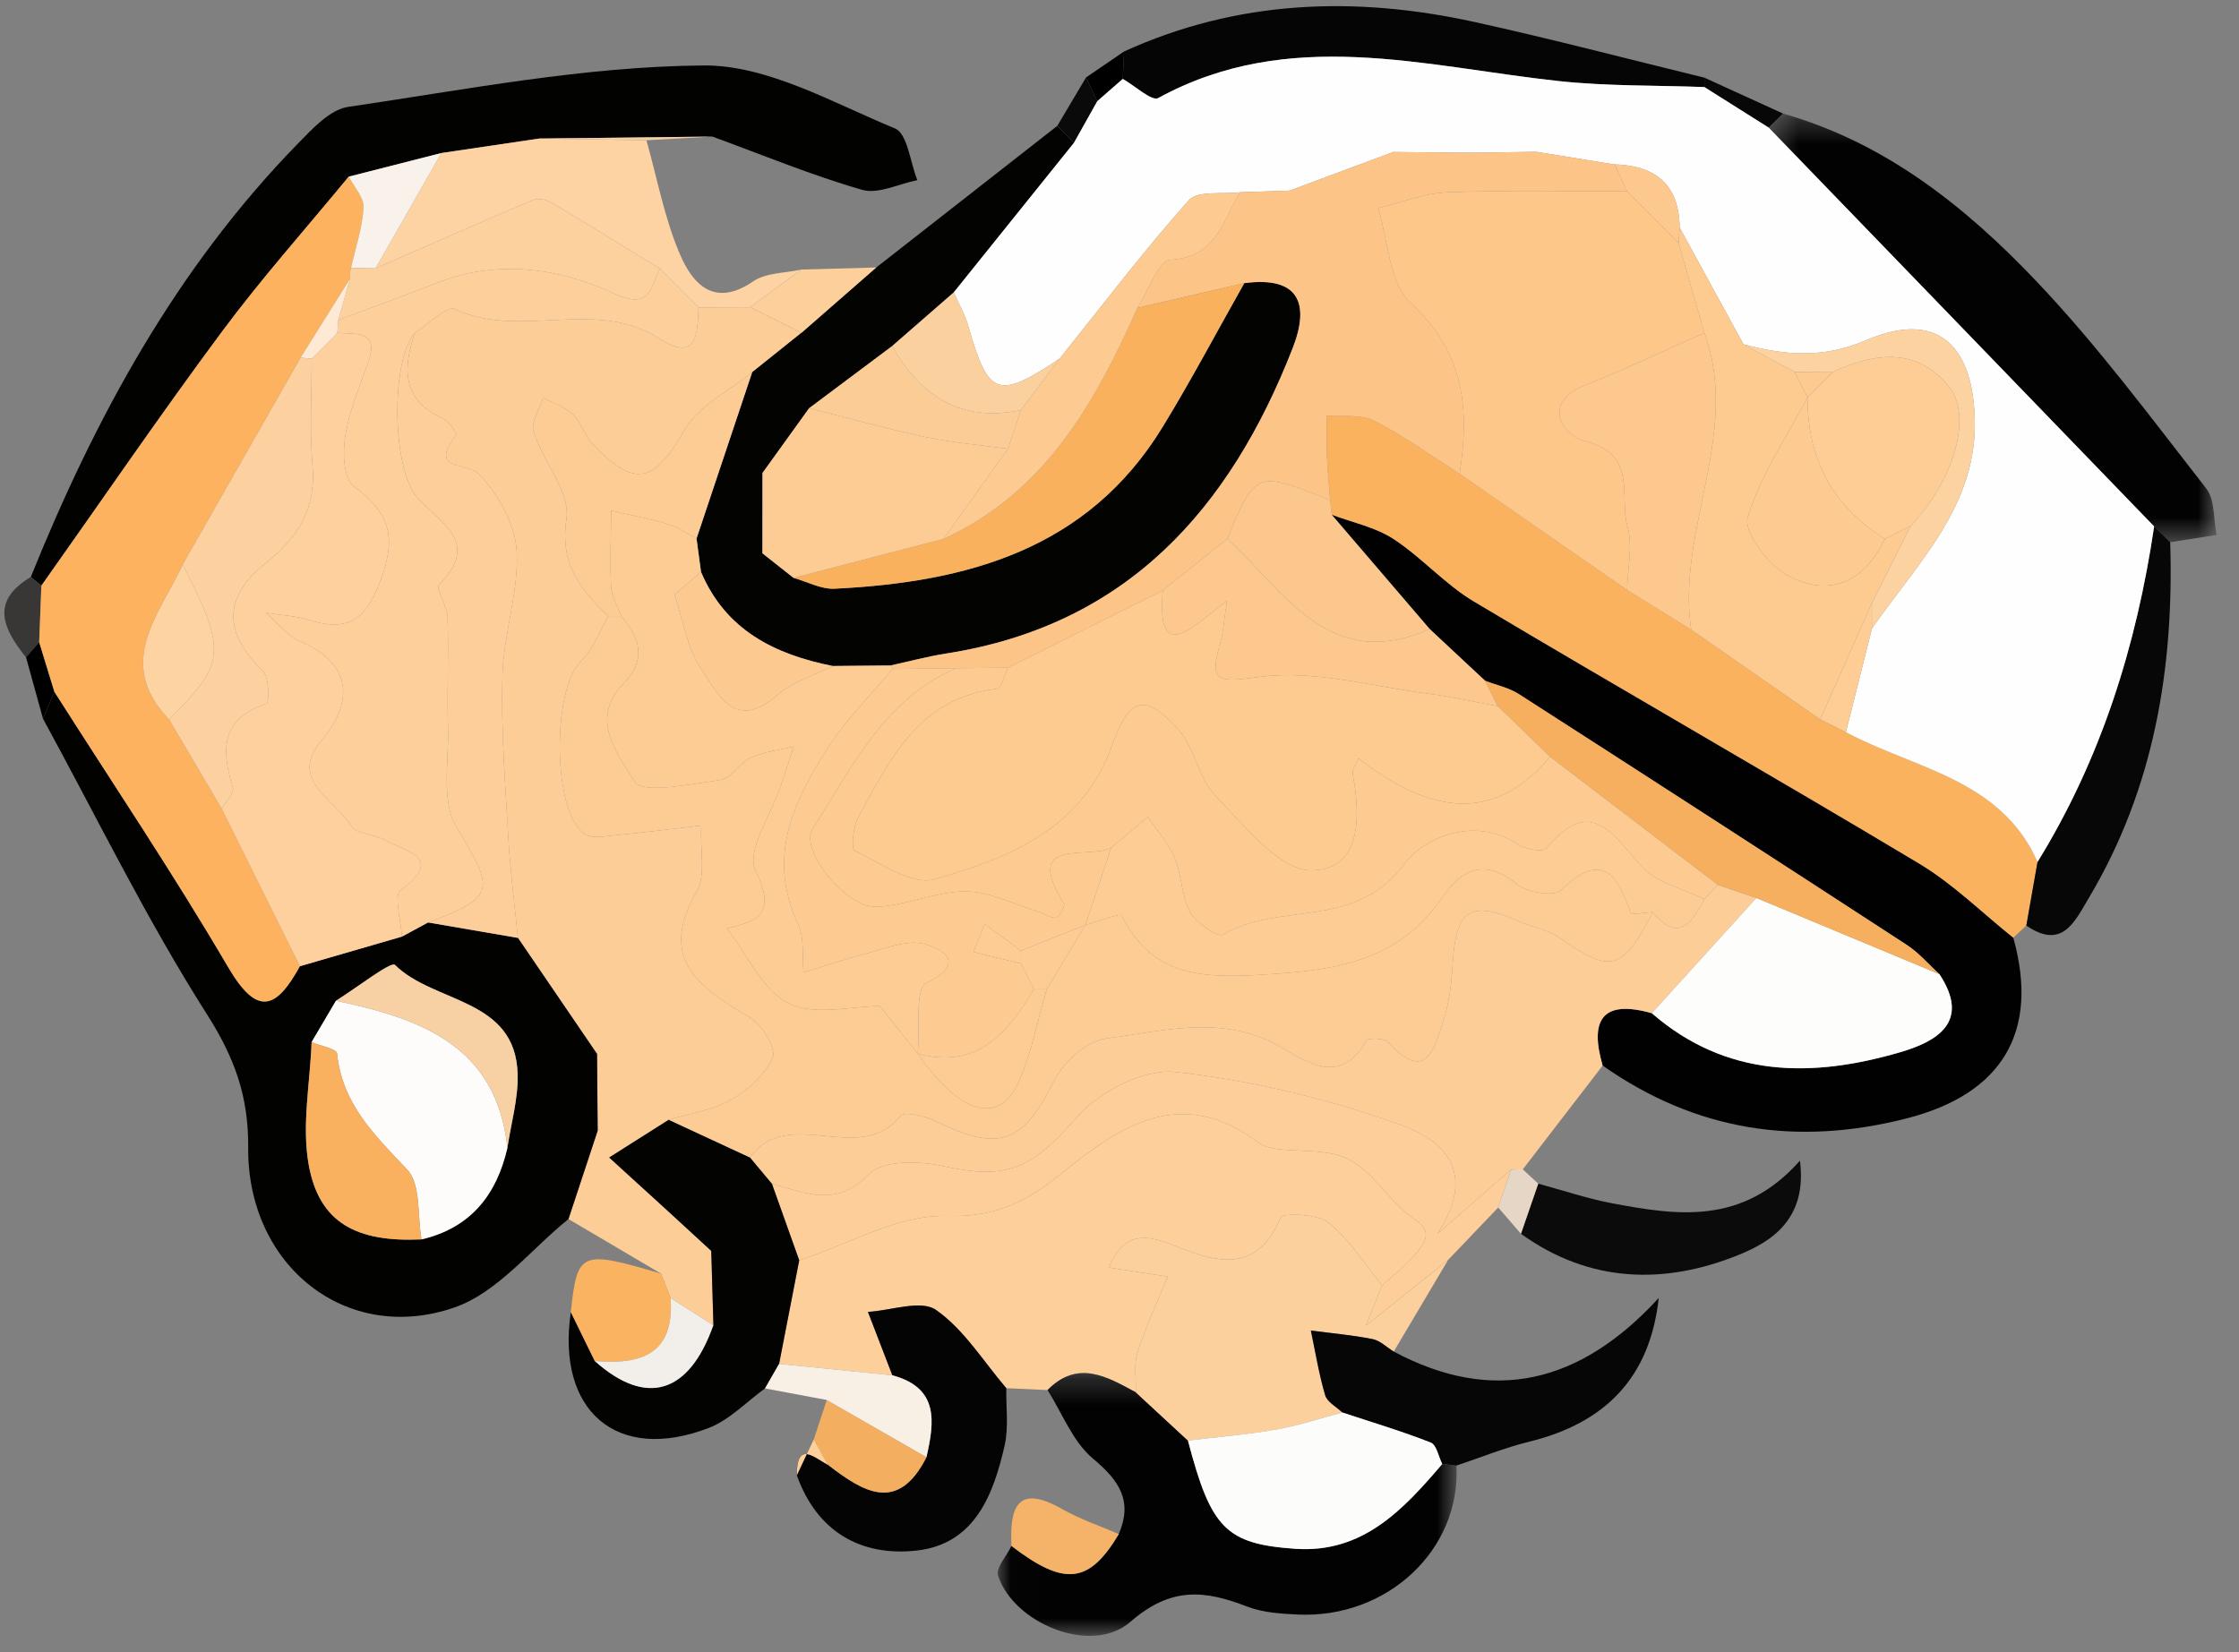 <?xml version="1.0" encoding="UTF-8"?>
<svg width="84px" height="62px" viewBox="0 0 84 62" version="1.1" xmlns="http://www.w3.org/2000/svg" xmlns:xlink="http://www.w3.org/1999/xlink">
    <rect x="0" y="0" width="84" height="62" fill="#808080" stroke="none"/>
    <title>elements / qualities / co-op</title>
    <defs>
        <polygon id="path-1" points="0.014 0.281 17.232 0.281 17.232 10.143 0.014 10.143"></polygon>
        <polygon id="path-3" points="0.394 0.352 17.198 0.352 17.198 16.438 0.394 16.438"></polygon>
    </defs>
    <g id="Page-1" stroke="none" stroke-width="1" fill="none" fill-rule="evenodd">
        <g id="Home" transform="translate(-564, -935)">
            <g id="Group" transform="translate(558, 926)">
                <g id="Group-169" transform="translate(6.164, 9.231)">
                    <path d="M24.636,47.563 C23.478,46.88 22.321,46.198 21.163,45.515 C21.528,44.409 21.894,43.303 22.259,42.197 C22.251,41.237 22.243,40.278 22.235,39.318 C21.245,37.867 20.256,36.415 19.266,34.964 C19.143,33.711 18.979,32.46 18.906,31.204 C18.79,29.168 18.628,27.126 18.686,25.092 C18.73,23.536 19.305,21.978 19.22,20.444 C19.164,19.442 18.526,18.313 17.809,17.565 C17.356,17.092 15.884,17.479 16.95,16.091 C16.992,16.037 16.669,15.569 16.439,15.464 C14.894,14.767 14.952,13.584 15.399,12.261 C15.907,11.941 16.602,11.227 16.894,11.365 C19.348,12.519 22.162,10.933 24.54,12.458 C26.002,13.396 25.998,12.286 26.043,11.305 C26.688,11.302 27.333,11.299 27.978,11.297 L29.904,12.259 L28.054,13.739 C27.191,14.445 26.036,14.986 25.524,15.891 C24.4,17.874 23.673,18.111 22.088,16.452 C21.776,16.126 21.646,15.621 21.324,15.311 C21.029,15.028 20.587,14.896 20.211,14.698 C20.079,15.126 19.742,15.619 19.854,15.971 C20.212,17.095 21.236,18.24 21.087,19.241 C20.829,20.968 21.626,21.895 22.656,22.887 C22.325,23.456 22.099,24.137 21.64,24.571 C20.54,25.609 20.553,30.288 21.783,31.076 C22.052,31.249 22.523,31.15 22.894,31.115 C23.973,31.01 25.049,30.875 26.145,30.749 C26.098,31.671 26.323,32.612 25.972,33.221 C24.467,35.828 26.15,36.863 28.013,37.985 C28.452,38.249 28.964,39.132 28.821,39.458 C28.54,40.097 27.898,40.678 27.265,41.036 C26.567,41.431 25.712,41.55 24.926,41.789 C24.182,42.261 23.437,42.733 22.691,43.205 C23.423,43.872 24.155,44.538 24.886,45.206 C25.432,45.706 25.976,46.208 26.52,46.709 C26.547,47.647 26.574,48.586 26.602,49.524 L26.597,49.5 L24.994,48.478 C24.874,48.173 24.755,47.868 24.636,47.563" id="Fill-1" fill="#FDCD97"></path>
                    <path d="M28.055,13.739 L29.904,12.259 C30.84,11.441 31.775,10.623 32.711,9.806 C34.975,8.034 37.238,6.263 39.502,4.492 C39.71,4.705 39.918,4.918 40.126,5.131 C38.624,7 37.122,8.869 35.621,10.738 L33.305,12.756 C32.266,13.534 31.228,14.312 30.19,15.089 C29.607,15.899 29.024,16.708 28.442,17.517 L28.44,20.531 C28.83,20.839 29.218,21.147 29.608,21.454 C30.12,21.597 30.64,21.886 31.146,21.86 C36.121,21.616 40.646,20.39 43.457,15.787 C44.534,14.023 45.501,12.194 46.518,10.394 C48.583,10.12 48.981,11.173 48.335,12.829 C45.979,18.865 42.117,23.232 35.338,24.292 C34.634,24.402 33.942,24.589 33.245,24.741 C32.523,24.747 31.801,24.754 31.078,24.761 C28.899,24.326 27.06,23.416 26.136,21.23 C26.08,20.813 26.025,20.395 25.968,19.978 C26.664,17.898 27.359,15.819 28.055,13.739" id="Fill-3" fill="#030302"></path>
                    <path d="M75.368,34.956 C76.358,38.507 74.935,40.821 71.384,41.733 C67.25,42.794 63.457,42.212 59.961,39.754 C59.472,38.065 59.924,37.257 61.807,37.791 C64.609,40.226 67.833,40.22 71.136,39.251 C72.482,38.856 73.787,38.129 72.596,36.325 C72.191,35.956 71.828,35.523 71.375,35.228 C66.533,32.075 61.681,28.938 56.819,25.815 C56.445,25.575 55.977,25.478 55.553,25.315 C54.859,24.668 54.166,24.02 53.472,23.373 C52.246,21.942 51.02,20.512 49.794,19.081 C50.572,19.375 51.43,19.547 52.111,19.991 C53.176,20.685 54.045,21.692 55.132,22.34 C60.684,25.651 66.3,28.856 71.845,32.179 C73.117,32.942 74.199,34.022 75.368,34.956" id="Fill-5" fill="#010101"></path>
                    <path d="M39.136,51.931 C38.621,51.908 38.105,51.884 37.589,51.861 C36.728,50.856 36.002,49.657 34.951,48.924 C34.391,48.533 33.267,48.948 32.398,48.998 C32.704,49.792 33.009,50.585 33.315,51.378 C31.898,51.235 30.481,51.093 29.065,50.95 L29.82,47.063 C31.679,46.459 33.556,45.333 35.392,45.398 C37.25,45.463 38.452,44.781 39.668,43.797 C41.924,41.969 44.173,40.491 47.036,42.638 C47.21,42.769 47.453,42.842 47.673,42.873 C48.617,43.007 49.7,42.87 50.475,43.296 C51.417,43.812 52.011,44.93 52.922,45.537 C53.667,46.033 53.463,46.497 51.684,48.003 C51.029,47.202 50.47,46.279 49.679,45.646 C49.261,45.312 47.945,45.284 47.875,45.455 C46.97,47.702 45.264,47.063 43.831,46.484 C42.573,45.977 41.93,46.187 41.433,47.333 C42.197,47.45 42.922,47.563 43.647,47.675 C43.262,48.617 42.825,49.542 42.515,50.508 C42.367,50.971 42.462,51.511 42.448,52.016 C41.358,51.426 40.271,50.78 39.136,51.931" id="Fill-7" fill="#FDCF9A"></path>
                    <path d="M61.807,37.79 C59.924,37.257 59.472,38.065 59.962,39.754 C58.963,41.053 57.965,42.351 56.967,43.65 C56.819,43.648 56.671,43.651 56.523,43.66 C55.771,44.317 55.018,44.974 53.766,46.065 C55.412,43.539 53.687,42.453 52.418,41.994 C49.694,41.007 46.803,40.31 43.926,39.995 C42.748,39.867 41.078,40.731 40.248,41.681 C38.563,43.605 37.665,44.077 35.191,43.523 C34.311,43.326 32.94,43.307 32.44,43.827 C31.194,45.122 30.044,44.512 28.797,44.193 C28.521,43.862 28.245,43.532 27.968,43.201 C29.422,41.209 32.095,43.566 33.62,41.642 C33.76,41.465 34.537,41.643 34.929,41.837 C37.336,43.024 38.226,42.665 39.382,40.33 C39.729,39.628 40.61,38.832 41.331,38.739 C43.484,38.463 45.679,37.816 47.84,39.032 C48.83,39.589 50.111,40.568 51.098,38.82 C51.16,38.711 51.764,38.718 51.899,38.867 C53.369,40.491 53.665,39.048 53.997,38.036 C54.234,37.318 54.297,36.53 54.35,35.767 C54.48,33.888 55.044,33.552 56.813,34.339 C57.322,34.565 57.916,34.657 58.359,34.969 C60.265,36.312 60.711,36.207 61.844,33.996 C62.826,35.182 63.31,34.378 63.778,33.512 C63.947,33.333 64.116,33.153 64.285,32.973 C64.766,33.137 65.247,33.3 65.729,33.464 C64.421,34.906 63.114,36.348 61.807,37.79" id="Fill-9" fill="#FDCD97"></path>
                    <path d="M18.873,42.838 C19.009,41.925 19.277,41.009 19.257,40.099 C19.193,37.204 16.122,37.437 14.653,35.976 C14.508,35.832 13.205,36.846 12.44,37.323 C12.135,37.84 11.831,38.357 11.526,38.874 C11.47,40.422 11.147,42.02 11.423,43.507 C11.821,45.654 13.203,46.39 15.648,46.278 C17.489,45.846 18.468,44.61 18.873,42.838 M19.266,34.964 C20.256,36.416 21.245,37.867 22.235,39.318 C22.243,40.278 22.251,41.237 22.259,42.197 C21.894,43.303 21.528,44.409 21.163,45.515 C19.753,46.65 18.512,48.262 16.902,48.826 C12.855,50.244 9.109,47.283 9.147,42.828 C9.163,40.906 8.636,39.458 7.6,37.831 C5.335,34.271 3.475,30.452 1.449,26.739 C1.591,26.402 1.733,26.065 1.876,25.728 C4.061,29.166 6.339,32.55 8.396,36.063 C9.499,37.949 10.21,37.619 11.087,36.027 L14.915,34.916 C15.242,34.739 15.57,34.562 15.898,34.385 C17.02,34.578 18.143,34.771 19.266,34.964" id="Fill-11" fill="#020201"></path>
                    <path d="M75.368,34.956 C74.199,34.022 73.117,32.942 71.845,32.179 C66.3,28.856 60.684,25.651 55.132,22.34 C54.045,21.692 53.176,20.685 52.111,19.991 C51.43,19.547 50.572,19.375 49.794,19.081 C49.777,18.9 49.759,18.72 49.741,18.538 C49.699,17.99 49.643,17.441 49.619,16.891 C49.597,16.384 49.611,15.874 49.609,15.365 C50.206,15.417 50.889,15.303 51.385,15.554 C52.505,16.123 53.532,16.874 54.597,17.55 C56.691,19.003 58.785,20.456 60.879,21.909 C61.68,22.405 62.482,22.901 63.283,23.398 C64.897,24.52 66.512,25.642 68.126,26.765 C68.446,26.924 68.767,27.084 69.087,27.244 C71.651,28.621 74.898,28.994 76.277,32.115 C76.137,32.91 75.997,33.706 75.857,34.501 C75.694,34.653 75.531,34.805 75.368,34.956" id="Fill-13" fill="#FBB25E"></path>
                    <path d="M0.991,21.421 C3.407,15.433 6.454,9.829 11.009,5.161 C11.554,4.603 12.211,3.881 12.897,3.78 C17.33,3.128 21.783,2.259 26.234,2.225 C28.632,2.208 31.074,3.625 33.415,4.59 C33.881,4.782 33.982,5.86 34.252,6.529 C33.556,6.666 32.784,7.067 32.179,6.892 C30.274,6.343 28.431,5.577 26.564,4.895 L20.075,4.967 C18.847,5.149 17.619,5.331 16.392,5.512 C15.234,5.807 14.077,6.103 12.919,6.397 C11.326,8.333 9.652,10.209 8.16,12.219 C5.838,15.346 3.64,18.566 1.389,21.746 L0.991,21.421 Z" id="Fill-15" fill="#020201"></path>
                    <g id="Group-19" transform="translate(37.252, 51.013)">
                        <mask id="mask-2" fill="white">
                            <use xlink:href="#path-1"></use>
                        </mask>
                        <g id="Clip-18"></g>
                        <path d="M1.884,0.918 C3.018,-0.233 4.106,0.412 5.195,1.003 C5.847,1.607 6.5,2.211 7.152,2.814 C8.015,6.108 8.575,6.695 11.184,6.875 C13.719,7.048 15.23,5.401 16.692,3.694 C16.869,3.713 17.046,3.733 17.224,3.752 C17.396,6.9 14.637,9.502 11.266,9.342 C10.63,9.312 9.959,9.268 9.377,9.044 C7.787,8.431 6.526,8.281 4.989,9.619 C3.529,10.89 0.609,9.668 0.028,7.883 C-0.066,7.596 0.35,7.144 0.53,6.768 C2.522,8.292 3.442,8.191 4.557,6.323 C5.089,5.081 4.579,4.317 3.587,3.489 C2.831,2.857 2.438,1.791 1.884,0.918" id="Fill-17" fill="#020202" mask="url(#mask-2)"></path>
                    </g>
                    <path d="M44.404,53.827 C43.752,53.224 43.1,52.62 42.447,52.016 C42.462,51.511 42.367,50.971 42.516,50.508 C42.824,49.542 43.262,48.617 43.647,47.675 C42.922,47.562 42.197,47.45 41.433,47.332 C41.93,46.187 42.574,45.977 43.831,46.484 C45.264,47.063 46.971,47.702 47.876,45.455 C47.944,45.284 49.261,45.312 49.678,45.646 C50.469,46.28 51.029,47.202 51.684,48.003 C51.55,48.341 51.415,48.679 51.082,49.516 C52.389,48.469 53.277,47.759 54.165,47.048 C53.485,48.194 52.805,49.341 52.125,50.487 C51.861,50.326 51.614,50.075 51.329,50.019 C50.567,49.867 49.787,49.799 49.015,49.698 C49.186,50.509 49.317,51.333 49.553,52.126 C49.628,52.382 49.974,52.56 50.196,52.773 C49.369,52.991 48.552,53.267 47.712,53.414 C46.618,53.605 45.508,53.694 44.404,53.827" id="Fill-20" fill="#FCD09C"></path>
                    <path d="M54.165,47.047 C53.277,47.758 52.389,48.469 51.082,49.516 C51.415,48.679 51.55,48.341 51.684,48.003 C53.463,46.497 53.668,46.033 52.923,45.538 C52.011,44.93 51.417,43.812 50.476,43.295 C49.7,42.87 48.617,43.007 47.673,42.873 C47.453,42.842 47.21,42.769 47.036,42.638 C44.173,40.491 41.924,41.969 39.667,43.797 C38.452,44.782 37.25,45.463 35.392,45.398 C33.556,45.333 31.679,46.459 29.82,47.063 C29.479,46.107 29.138,45.15 28.797,44.193 C30.044,44.512 31.194,45.122 32.44,43.827 C32.94,43.308 34.311,43.325 35.191,43.523 C37.665,44.077 38.563,43.605 40.248,41.681 C41.078,40.732 42.748,39.867 43.926,39.995 C46.803,40.31 49.694,41.007 52.418,41.994 C53.687,42.453 55.412,43.539 53.766,46.065 C55.018,44.973 55.771,44.317 56.523,43.66 C56.364,44.134 56.205,44.608 56.045,45.081 C55.419,45.737 54.792,46.392 54.165,47.047" id="Fill-22" fill="#FDCE99"></path>
                    <g id="Group-26" transform="translate(65.796, 3.679)">
                        <mask id="mask-4" fill="white">
                            <use xlink:href="#path-3"></use>
                        </mask>
                        <g id="Clip-25"></g>
                        <path d="M0.933,0.352 C4.758,1.438 7.771,3.838 10.419,6.623 C12.731,9.052 14.742,11.77 16.81,14.42 C17.141,14.844 17.079,15.574 17.198,16.163 C16.618,16.255 16.039,16.346 15.459,16.438 C15.257,16.241 15.056,16.043 14.855,15.845 C10.035,10.856 5.214,5.867 0.394,0.878 C0.573,0.703 0.753,0.527 0.933,0.352" id="Fill-24" fill="#020202" mask="url(#mask-4)"></path>
                    </g>
                    <path d="M28.797,44.193 C29.138,45.15 29.479,46.106 29.82,47.063 L29.065,50.95 C28.888,51.257 28.712,51.563 28.536,51.87 C27.84,52.373 27.211,53.049 26.436,53.349 C22.993,54.682 20.704,52.73 21.251,49.006 C21.55,49.618 21.85,50.23 22.15,50.842 C24.078,52.563 25.684,52.079 26.597,49.5 L26.602,49.524 C26.575,48.586 26.548,47.647 26.52,46.709 C25.975,46.208 25.432,45.706 24.886,45.207 C24.155,44.538 23.423,43.872 22.691,43.205 C23.436,42.733 24.181,42.261 24.926,41.789 C25.94,42.26 26.954,42.731 27.968,43.201 C28.244,43.532 28.521,43.862 28.797,44.193" id="Fill-27" fill="#030302"></path>
                    <path d="M33.315,51.378 C33.009,50.585 32.703,49.792 32.398,48.998 C33.267,48.948 34.391,48.533 34.951,48.924 C36.002,49.657 36.728,50.856 37.589,51.861 C37.576,52.58 37.682,53.326 37.526,54.013 C37.105,55.871 36.396,57.716 34.221,57.955 C32.135,58.184 30.486,57.249 29.731,55.132 C29.724,53.819 30.371,54.452 30.902,54.739 C32.22,55.756 33.523,56.569 34.595,54.449 C34.896,53.123 35.07,51.85 33.315,51.378" id="Fill-29" fill="#050404"></path>
                    <path d="M42.006,1.702 C46.258,-0.237 50.672,-0.391 55.159,0.595 C58.045,1.229 60.906,1.983 63.778,2.683 C63.778,2.801 63.778,2.918 63.779,3.036 C61.955,2.968 60.119,3.006 58.309,2.811 C53.269,2.267 48.208,0.757 43.287,3.449 C43.048,3.58 42.411,2.986 41.959,2.73 C41.975,2.387 41.991,2.045 42.006,1.702" id="Fill-31" fill="#050505"></path>
                    <path d="M50.196,52.773 C49.974,52.56 49.628,52.382 49.552,52.126 C49.318,51.333 49.186,50.509 49.015,49.698 C49.787,49.799 50.567,49.867 51.329,50.019 C51.614,50.075 51.861,50.326 52.125,50.487 C55.863,52.481 59.124,51.681 62.066,48.477 C61.742,51.448 60.079,53.164 57.206,53.869 C56.279,54.097 55.386,54.463 54.476,54.765 C54.298,54.746 54.121,54.726 53.944,54.707 C53.805,54.43 53.73,53.988 53.515,53.903 C52.429,53.475 51.306,53.141 50.196,52.773" id="Fill-33" fill="#060606"></path>
                    <path d="M16.392,5.512 C17.619,5.331 18.847,5.149 20.075,4.967 C21.413,4.989 22.75,5.01 24.088,5.032 C24.492,6.462 24.761,7.95 25.342,9.304 C25.817,10.414 26.619,11.338 28.099,10.324 C28.577,9.997 29.295,10.021 29.903,9.884 C29.261,10.354 28.619,10.825 27.978,11.296 C27.333,11.299 26.688,11.302 26.043,11.305 C25.559,10.819 25.075,10.333 24.59,9.848 C23.23,9.015 21.875,8.174 20.503,7.36 C20.322,7.253 20.016,7.195 19.835,7.272 C17.857,8.11 15.892,8.979 13.923,9.84 C14.746,8.397 15.569,6.955 16.392,5.512" id="Fill-35" fill="#FDD3A3"></path>
                    <path d="M80.652,19.523 C80.853,19.721 81.054,19.919 81.255,20.117 C81.401,24.831 80.656,29.343 78.202,33.466 C77.663,34.371 77.2,35.421 75.857,34.501 C75.997,33.706 76.137,32.91 76.277,32.115 C78.666,28.24 79.99,23.996 80.652,19.523" id="Fill-37" fill="#070707"></path>
                    <path d="M57.546,44.186 C58.463,44.434 59.369,44.742 60.299,44.919 C62.753,45.383 65.212,45.757 67.364,43.323 C67.647,45.526 66.277,46.364 65.091,46.849 C62.301,47.988 59.474,47.925 56.897,46.067 C57.113,45.44 57.33,44.813 57.546,44.186" id="Fill-39" fill="#0B0B0B"></path>
                    <path d="M22.15,50.842 C21.85,50.23 21.55,49.618 21.251,49.006 C21.493,46.721 21.615,46.669 24.636,47.563 C24.756,47.868 24.875,48.173 24.994,48.478 C25.149,50.589 23.881,50.992 22.15,50.842" id="Fill-41" fill="#FAB361"></path>
                    <path d="M34.594,54.449 C33.523,56.569 32.22,55.756 30.902,54.739 C30.723,54.421 30.544,54.103 30.365,53.785 C30.529,53.291 30.691,52.798 30.854,52.304 C32.101,53.019 33.348,53.734 34.594,54.449" id="Fill-43" fill="#F3AF5F"></path>
                    <path d="M41.809,57.336 C40.694,59.204 39.775,59.306 37.782,57.781 C37.717,56.358 37.977,55.425 39.69,56.4 C40.358,56.779 41.1,57.028 41.809,57.336" id="Fill-45" fill="#F4B368"></path>
                    <path d="M34.594,54.449 C33.348,53.734 32.101,53.019 30.854,52.304 C30.081,52.159 29.308,52.014 28.536,51.87 C28.712,51.563 28.888,51.257 29.065,50.95 C30.481,51.093 31.898,51.235 33.315,51.378 C35.07,51.85 34.896,53.123 34.594,54.449" id="Fill-47" fill="#F8EFE5"></path>
                    <path d="M27.978,11.296 C28.62,10.825 29.261,10.354 29.903,9.884 C30.839,9.857 31.775,9.831 32.711,9.806 C31.775,10.623 30.84,11.441 29.904,12.258 L27.978,11.296 Z" id="Fill-49" fill="#FDCF9B"></path>
                    <path d="M24.088,5.032 C22.75,5.01 21.413,4.989 20.075,4.967 L26.564,4.894 C25.739,4.94 24.913,4.986 24.088,5.032" id="Fill-51" fill="#F6D0A5"></path>
                    <path d="M0.991,21.421 L1.389,21.746 C1.362,22.453 1.334,23.16 1.306,23.867 C1.142,24.057 0.978,24.247 0.813,24.437 C-0.036,23.378 -0.553,22.339 0.991,21.421" id="Fill-53" fill="#383736"></path>
                    <path d="M63.779,3.036 C63.778,2.918 63.778,2.801 63.778,2.683 L66.729,4.03 C66.55,4.206 66.369,4.381 66.19,4.557 C65.386,4.05 64.583,3.543 63.779,3.036" id="Fill-55" fill="#070707"></path>
                    <path d="M40.126,5.131 C39.918,4.918 39.71,4.705 39.502,4.492 C39.861,3.887 40.22,3.282 40.579,2.677 C40.72,2.973 40.862,3.269 41.004,3.565 C40.711,4.087 40.419,4.609 40.126,5.131" id="Fill-57" fill="#0A0A0A"></path>
                    <path d="M0.813,24.437 C0.978,24.247 1.142,24.057 1.307,23.867 C1.496,24.487 1.686,25.108 1.876,25.728 C1.733,26.065 1.591,26.402 1.449,26.739 C1.237,25.972 1.025,25.205 0.813,24.437" id="Fill-59" fill="#000000"></path>
                    <path d="M57.546,44.186 C57.33,44.813 57.113,45.44 56.897,46.067 C56.613,45.738 56.329,45.41 56.045,45.081 C56.205,44.608 56.364,44.134 56.524,43.66 C56.671,43.651 56.819,43.648 56.967,43.65 C57.16,43.829 57.353,44.007 57.546,44.186" id="Fill-61" fill="#E5D6C6"></path>
                    <path d="M41.004,3.565 C40.862,3.269 40.72,2.973 40.578,2.677 C41.054,2.352 41.531,2.027 42.006,1.702 C41.991,2.045 41.975,2.387 41.959,2.73 C41.64,3.008 41.323,3.287 41.004,3.565" id="Fill-63" fill="#000000"></path>
                    <path d="M30.365,53.785 C30.544,54.103 30.723,54.421 30.902,54.739 C30.371,54.452 29.724,53.819 29.731,55.132 C29.942,54.682 30.154,54.234 30.365,53.785" id="Fill-65" fill="#FDCF9B"></path>
                    <path d="M27.968,43.201 C26.954,42.73 25.94,42.259 24.926,41.789 C25.712,41.55 26.567,41.431 27.265,41.036 C27.897,40.678 28.54,40.097 28.822,39.458 C28.965,39.133 28.451,38.25 28.014,37.985 C26.15,36.863 24.467,35.828 25.972,33.221 C26.324,32.612 26.098,31.671 26.145,30.749 C25.048,30.875 23.972,31.01 22.894,31.115 C22.523,31.15 22.052,31.248 21.783,31.076 C20.552,30.288 20.54,25.609 21.64,24.571 C22.099,24.138 22.325,23.456 22.657,22.887 L23.14,22.887 C23.859,23.7 24.09,24.545 23.241,25.406 C21.889,26.779 23.063,28.136 23.653,29.106 C23.938,29.573 25.761,29.19 26.866,29.037 C27.273,28.98 27.58,28.392 28.003,28.201 C28.502,27.974 29.076,27.914 29.617,27.782 C29.46,28.258 29.304,28.734 29.146,29.21 C28.784,30.306 27.816,31.699 28.18,32.437 C29.024,34.145 28.153,34.36 27.106,34.602 C27.854,35.567 28.427,36.914 29.427,37.417 C30.394,37.904 31.8,37.523 32.846,37.523 C33.257,38.039 33.763,38.675 34.268,39.309 C35.845,41.578 37.324,42.013 38.049,40.382 C38.538,39.28 38.763,38.061 39.106,36.894 C39.589,36.09 40.073,35.284 40.557,34.479 C41.026,34.35 41.865,34.031 41.911,34.119 C43.034,36.299 44.665,36.487 47.036,36.353 C49.86,36.194 52.248,35.909 53.951,33.439 C54.676,32.39 55.533,31.965 56.737,32.945 C57.123,33.259 58.133,33.427 58.389,33.179 C59.925,31.693 60.513,32.554 61.012,34.032 C61.037,34.105 61.555,34.012 61.844,33.996 C60.711,36.207 60.265,36.313 58.359,34.969 C57.916,34.657 57.323,34.565 56.813,34.339 C55.044,33.552 54.481,33.889 54.35,35.766 C54.297,36.53 54.233,37.318 53.997,38.037 C53.665,39.048 53.369,40.491 51.899,38.866 C51.765,38.718 51.16,38.711 51.098,38.82 C50.112,40.568 48.83,39.589 47.84,39.032 C45.679,37.817 43.483,38.463 41.331,38.739 C40.61,38.832 39.729,39.628 39.382,40.33 C38.226,42.665 37.336,43.024 34.929,41.836 C34.537,41.643 33.76,41.465 33.62,41.642 C32.094,43.566 29.422,41.209 27.968,43.201" id="Fill-67" fill="#FDCC95"></path>
                    <path d="M24.59,9.848 C25.075,10.333 25.559,10.819 26.043,11.305 C25.998,12.286 26.002,13.396 24.54,12.458 C22.162,10.933 19.348,12.519 16.894,11.365 C16.602,11.227 15.907,11.942 15.399,12.261 C14.471,13.361 14.557,17.37 15.483,18.431 C16.292,19.357 17.914,20.102 16.313,21.705 C16.164,21.854 16.615,22.504 16.627,22.925 C16.669,24.312 16.604,25.702 16.643,27.09 C16.678,28.344 16.38,29.846 16.957,30.8 C18.393,33.178 18.464,33.424 15.898,34.385 C15.57,34.562 15.243,34.739 14.915,34.916 C14.885,34.319 14.598,33.38 14.864,33.18 C16.543,31.927 15.038,31.725 14.308,31.305 C13.899,31.07 13.21,31.084 13.01,30.761 C12.409,29.791 10.64,29.041 11.885,27.574 C13.192,26.032 12.96,24.618 11.089,23.833 C10.599,23.627 10.233,23.127 9.81,22.762 C10.365,22.853 10.94,22.878 11.469,23.045 C13.062,23.549 13.664,22.826 14.169,21.39 C14.75,19.74 14.325,18.94 13.095,18.002 C12.72,17.715 12.689,16.742 12.788,16.13 C12.938,15.198 13.312,14.296 13.639,13.399 C14.097,12.146 13.194,12.316 12.491,12.261 L12.526,11.78 C13.766,11.314 15.012,10.861 16.246,10.378 C18.507,9.492 20.799,9.826 22.842,10.77 C24.268,11.431 24.23,10.555 24.59,9.848" id="Fill-69" fill="#FDCF9B"></path>
                    <path d="M15.898,34.385 C18.464,33.424 18.393,33.178 16.956,30.8 C16.38,29.846 16.678,28.344 16.643,27.09 C16.605,25.703 16.669,24.312 16.627,22.925 C16.614,22.503 16.164,21.854 16.313,21.705 C17.914,20.103 16.292,19.357 15.484,18.43 C14.557,17.37 14.471,13.361 15.399,12.261 C14.952,13.584 14.894,14.767 16.439,15.465 C16.669,15.569 16.992,16.037 16.951,16.091 C15.884,17.48 17.356,17.092 17.809,17.565 C18.526,18.314 19.164,19.442 19.22,20.444 C19.306,21.978 18.73,23.537 18.686,25.092 C18.628,27.126 18.79,29.168 18.907,31.204 C18.979,32.46 19.143,33.711 19.266,34.964 C18.144,34.771 17.02,34.578 15.898,34.385" id="Fill-71" fill="#FDCE99"></path>
                    <path d="M23.14,22.887 L22.656,22.887 C21.626,21.895 20.829,20.968 21.087,19.241 C21.236,18.239 20.212,17.095 19.854,15.971 C19.742,15.619 20.079,15.126 20.21,14.697 C20.588,14.896 21.029,15.028 21.324,15.311 C21.646,15.621 21.776,16.126 22.088,16.452 C23.673,18.111 24.4,17.874 25.524,15.891 C26.036,14.986 27.191,14.445 28.054,13.739 C27.359,15.818 26.664,17.898 25.968,19.978 C25.614,19.795 25.278,19.554 24.903,19.441 C24.202,19.231 23.48,19.097 22.767,18.931 C22.759,19.883 22.714,20.838 22.762,21.788 C22.781,22.16 23.008,22.521 23.14,22.887" id="Fill-73" fill="#FDCC95"></path>
                    <path d="M22.15,50.842 C23.881,50.992 25.149,50.589 24.994,48.478 L26.597,49.5 C25.684,52.079 24.078,52.563 22.15,50.842" id="Fill-75" fill="#F2EEE9"></path>
                    <path d="M22.259,42.197 C22.251,41.237 22.243,40.278 22.235,39.318 C22.243,40.278 22.251,41.237 22.259,42.197" id="Fill-77" fill="#F9CB96"></path>
                    <path d="M26.52,46.709 C26.548,47.647 26.575,48.586 26.602,49.524 C26.574,48.586 26.548,47.647 26.52,46.709" id="Fill-79" fill="#F3C99A"></path>
                    <path d="M41.004,3.565 C41.323,3.287 41.64,3.008 41.959,2.73 C42.411,2.986 43.049,3.58 43.288,3.449 C48.208,0.757 53.269,2.267 58.31,2.811 C60.119,3.006 61.955,2.968 63.778,3.036 C64.583,3.543 65.386,4.05 66.19,4.557 C71.01,9.546 75.831,14.534 80.652,19.523 C79.99,23.996 78.666,28.24 76.277,32.115 C74.899,28.994 71.652,28.621 69.087,27.244 C69.413,25.95 69.739,24.656 70.064,23.362 C71.749,20.9 74.057,18.749 73.921,15.396 C73.808,12.605 72.413,11.436 69.853,12.534 C68.206,13.241 66.796,13.093 65.247,12.692 C64.449,11.231 63.65,9.77 62.851,8.31 C62.834,6.704 61.952,5.984 60.413,5.937 L60.422,5.944 C59.441,5.785 58.459,5.626 57.478,5.466 C56.669,5.477 55.86,5.489 55.051,5.5 C54.08,5.49 53.109,5.482 52.137,5.473 L52.157,5.454 C50.848,5.943 49.537,6.431 48.228,6.92 L46.358,6.984 C45.703,7.069 44.772,6.909 44.44,7.28 C42.738,9.187 41.19,11.232 39.589,13.228 C37.265,14.773 36.92,14.645 36.166,12.016 C36.039,11.574 35.805,11.163 35.62,10.738 C37.123,8.869 38.624,7 40.126,5.131 C40.419,4.609 40.711,4.087 41.004,3.565" id="Fill-81" fill="#FEFEFE"></path>
                    <path d="M46.358,6.984 L48.227,6.92 C49.537,6.431 50.847,5.943 52.157,5.454 L52.137,5.473 C53.108,5.482 54.08,5.49 55.051,5.5 C55.86,5.489 56.669,5.477 57.478,5.466 C58.459,5.626 59.441,5.785 60.422,5.944 L60.413,5.937 C60.567,6.274 60.722,6.611 60.876,6.948 C58.634,6.951 56.389,6.897 54.15,6.985 C53.273,7.02 52.409,7.372 51.539,7.579 C51.922,8.792 51.944,10.396 52.758,11.14 C54.794,13 54.972,15.135 54.597,17.55 C53.532,16.873 52.505,16.123 51.385,15.554 C50.889,15.303 50.206,15.417 49.609,15.366 C49.611,15.874 49.597,16.384 49.619,16.891 C49.643,17.441 49.699,17.99 49.741,18.538 C46.951,17.428 46.951,17.428 45.879,19.989 C45.072,20.635 44.265,21.281 43.459,21.927 L37.653,24.825 C37.004,24.83 36.356,24.836 35.708,24.842 C34.912,24.852 34.116,24.863 33.321,24.873 L33.245,24.741 C33.942,24.589 34.634,24.402 35.338,24.292 C42.117,23.232 45.979,18.865 48.335,12.829 C48.981,11.174 48.583,10.12 46.518,10.394 C45.181,10.704 43.845,11.013 42.508,11.322 C42.916,10.691 43.297,9.541 43.736,9.518 C45.481,9.426 45.71,8.042 46.358,6.984" id="Fill-83" fill="#FCC587"></path>
                    <path d="M23.14,22.887 C23.008,22.521 22.781,22.16 22.762,21.788 C22.714,20.838 22.759,19.883 22.767,18.931 C23.48,19.097 24.202,19.231 24.903,19.441 C25.278,19.554 25.614,19.795 25.968,19.978 C26.024,20.395 26.08,20.813 26.136,21.23 C25.68,21.62 25.223,22.01 25.138,22.083 C25.501,23.163 25.625,24.105 26.102,24.807 C26.749,25.761 27.365,27.277 29.016,25.842 C29.585,25.347 30.384,25.114 31.078,24.761 C31.801,24.754 32.523,24.747 33.246,24.741 L33.321,24.873 C32.504,25.854 31.58,26.764 30.896,27.829 C29.602,29.843 28.593,31.947 29.776,34.437 C30.025,34.961 29.923,35.651 29.982,36.264 C30.756,36.026 31.524,35.762 32.307,35.56 C33.021,35.375 33.804,35.032 34.46,35.182 C35.026,35.311 36.241,35.843 34.585,36.658 C34.149,36.873 34.356,38.39 34.267,39.309 C33.762,38.675 33.257,38.04 32.846,37.523 C31.8,37.523 30.394,37.904 29.427,37.417 C28.427,36.914 27.854,35.567 27.105,34.603 C28.153,34.36 29.024,34.144 28.18,32.437 C27.815,31.699 28.784,30.306 29.146,29.21 C29.304,28.735 29.46,28.258 29.617,27.782 C29.076,27.914 28.502,27.974 28.003,28.2 C27.58,28.393 27.273,28.98 26.865,29.037 C25.761,29.19 23.937,29.574 23.653,29.106 C23.064,28.136 21.889,26.779 23.242,25.406 C24.09,24.545 23.859,23.7 23.14,22.887" id="Fill-85" fill="#FDCC94"></path>
                    <path d="M42.508,11.323 C43.845,11.013 45.181,10.704 46.518,10.394 C45.501,12.194 44.534,14.023 43.457,15.787 C40.646,20.39 36.121,21.616 31.146,21.861 C30.64,21.886 30.12,21.597 29.608,21.455 C31.483,20.966 33.359,20.478 35.235,19.991 C39.034,18.251 40.913,14.905 42.508,11.323" id="Fill-87" fill="#FAB15D"></path>
                    <path d="M35.235,19.991 C33.359,20.479 31.483,20.966 29.607,21.454 C29.218,21.147 28.83,20.839 28.44,20.532 L28.442,17.517 C29.024,16.708 29.607,15.899 30.19,15.089 C31.655,15.456 33.112,15.863 34.588,16.175 C35.595,16.388 36.631,16.469 37.654,16.608 C36.847,17.736 36.041,18.863 35.235,19.991" id="Fill-89" fill="#FDCC95"></path>
                    <path d="M37.654,16.608 C36.631,16.469 35.595,16.388 34.588,16.175 C33.112,15.863 31.655,15.456 30.19,15.089 C31.228,14.311 32.266,13.534 33.305,12.756 C34.38,14.631 35.89,15.632 38.136,15.157 C37.976,15.641 37.815,16.125 37.654,16.608" id="Fill-91" fill="#FCCC96"></path>
                    <path d="M31.078,24.761 C30.384,25.114 29.585,25.347 29.015,25.842 C27.365,27.277 26.749,25.761 26.102,24.807 C25.625,24.105 25.502,23.163 25.138,22.083 C25.222,22.01 25.68,21.62 26.136,21.23 C27.06,23.416 28.899,24.326 31.078,24.761" id="Fill-93" fill="#FCCA91"></path>
                    <path d="M38.136,15.157 C35.89,15.632 34.38,14.631 33.305,12.757 L35.621,10.738 C35.805,11.163 36.04,11.574 36.166,12.016 C36.92,14.645 37.265,14.773 39.589,13.227 L38.136,15.157 Z" id="Fill-95" fill="#FBD09F"></path>
                    <path d="M28.442,17.517 L28.44,20.531 L28.442,17.517 Z" id="Fill-97" fill="#FAC990"></path>
                    <path d="M61.807,37.79 C63.114,36.348 64.421,34.906 65.729,33.464 C68.018,34.418 70.306,35.371 72.596,36.324 C73.788,38.129 72.482,38.855 71.136,39.251 C67.833,40.219 64.609,40.226 61.807,37.79" id="Fill-99" fill="#FDFDFC"></path>
                    <path d="M43.459,21.927 C44.265,21.281 45.072,20.635 45.879,19.989 C48.035,21.956 49.687,25.048 53.472,23.373 C54.166,24.02 54.859,24.668 55.553,25.315 C55.713,25.633 55.874,25.952 56.034,26.27 C55.144,26.107 54.258,25.906 53.362,25.791 C51.269,25.52 49.118,24.898 47.092,25.171 C45.497,25.386 45.177,25.391 45.629,23.849 C45.731,23.499 45.745,23.124 45.868,22.306 C44.61,23.268 43.215,24.79 43.459,21.927" id="Fill-101" fill="#FCC88D"></path>
                    <path d="M56.035,26.27 C55.874,25.951 55.713,25.633 55.553,25.315 C55.977,25.479 56.445,25.575 56.819,25.815 C61.681,28.938 66.533,32.075 71.375,35.229 C71.828,35.524 72.191,35.956 72.595,36.324 C70.307,35.371 68.018,34.418 65.729,33.464 C65.247,33.3 64.767,33.137 64.285,32.973 C62.186,31.371 60.088,29.769 57.989,28.167 C57.337,27.535 56.686,26.902 56.035,26.27" id="Fill-103" fill="#F5AF5E"></path>
                    <path d="M53.472,23.373 C49.688,25.048 48.035,21.956 45.879,19.989 C46.951,17.429 46.951,17.429 49.741,18.538 C49.759,18.72 49.776,18.9 49.794,19.081 C51.02,20.512 52.246,21.942 53.472,23.373" id="Fill-105" fill="#FCC78C"></path>
                    <path d="M57.989,28.167 C60.088,29.769 62.186,31.371 64.285,32.973 C64.116,33.153 63.947,33.333 63.778,33.513 C62.977,33.113 61.971,32.895 61.416,32.276 C60.324,31.059 59.507,29.593 57.848,31.607 C57.724,31.757 57.057,31.638 56.772,31.449 C55.091,30.336 53.191,31.27 52.516,32.196 C50.706,34.678 47.815,33.592 45.719,34.839 C45.527,34.954 44.709,34.404 44.487,33.997 C44.158,33.393 44.177,32.61 43.906,31.962 C43.674,31.407 43.243,30.934 42.9,30.425 C42.441,30.811 41.983,31.196 41.524,31.581 C40.658,32.041 38.172,31.138 39.75,33.682 C39.806,33.771 39.548,34.213 39.443,34.211 C39.182,34.205 38.931,34.016 38.666,33.936 C37.792,33.671 36.913,33.214 36.039,33.22 C34.925,33.227 33.819,33.759 32.7,33.795 C31.552,33.832 29.823,31.639 30.322,30.87 C31.798,28.591 32.979,26.015 35.708,24.842 C36.356,24.836 37.004,24.83 37.653,24.825 C37.515,25.1 37.404,25.595 37.236,25.615 C34.302,25.965 33.207,28.273 32.025,30.464 C31.836,30.814 31.764,31.623 31.896,31.687 C32.867,32.153 34.05,33.002 34.892,32.765 C37.7,31.972 40.46,30.857 41.566,27.717 C42.196,25.928 42.804,25.743 44.068,27.178 C44.673,27.864 44.802,28.984 45.433,29.629 C46.52,30.741 47.838,32.443 49.045,32.431 C50.907,32.412 50.891,30.419 50.584,28.811 C50.553,28.647 50.718,28.444 50.803,28.231 C53.752,30.52 56.043,30.479 57.989,28.167" id="Fill-107" fill="#FDCB91"></path>
                    <path d="M41.524,31.581 C41.983,31.196 42.441,30.81 42.9,30.425 C43.243,30.934 43.674,31.407 43.906,31.962 C44.177,32.61 44.158,33.393 44.487,33.997 C44.709,34.404 45.527,34.954 45.719,34.84 C47.815,33.592 50.706,34.678 52.516,32.196 C53.191,31.27 55.091,30.336 56.772,31.449 C57.057,31.638 57.724,31.757 57.848,31.606 C59.507,29.593 60.324,31.059 61.416,32.275 C61.972,32.895 62.976,33.113 63.778,33.512 C63.31,34.378 62.826,35.182 61.844,33.996 C61.555,34.012 61.037,34.106 61.012,34.033 C60.512,32.554 59.925,31.692 58.389,33.18 C58.133,33.427 57.123,33.259 56.737,32.944 C55.533,31.964 54.676,32.389 53.952,33.439 C52.248,35.909 49.86,36.194 47.036,36.353 C44.665,36.486 43.034,36.299 41.911,34.119 C41.865,34.031 41.026,34.35 40.557,34.479 C40.879,33.513 41.202,32.547 41.524,31.581" id="Fill-109" fill="#FDCC94"></path>
                    <path d="M1.876,25.728 C1.686,25.108 1.496,24.487 1.306,23.867 C1.334,23.16 1.362,22.453 1.389,21.746 C3.64,18.566 5.837,15.347 8.16,12.219 C9.652,10.209 11.326,8.333 12.919,6.397 C13.116,6.784 13.495,7.18 13.474,7.555 C13.431,8.317 13.173,9.067 13.004,9.823 C12.965,9.953 12.955,10.085 12.973,10.219 C12.352,11.21 11.732,12.2 11.112,13.19 C9.638,15.778 8.164,18.366 6.689,20.955 C5.82,22.83 4.124,24.633 6.18,26.765 C6.838,27.885 7.497,29.004 8.156,30.124 C9.133,32.092 10.11,34.06 11.087,36.027 C10.211,37.619 9.499,37.949 8.396,36.063 C6.339,32.55 4.061,29.166 1.876,25.728" id="Fill-111" fill="#FCB25E"></path>
                    <path d="M11.087,36.027 C10.109,34.059 9.133,32.092 8.156,30.124 C8.305,29.855 8.636,29.528 8.572,29.326 C8.127,27.907 8.117,26.739 9.837,26.172 C9.928,26.142 9.942,25.185 9.705,24.958 C8.25,23.566 8.162,22.206 9.793,20.91 C11.04,19.919 11.697,18.85 11.559,17.229 C11.446,15.904 11.531,14.563 11.529,13.229 C11.85,12.906 12.17,12.584 12.491,12.261 C13.194,12.316 14.097,12.146 13.639,13.399 C13.313,14.296 12.938,15.198 12.788,16.13 C12.689,16.742 12.72,17.716 13.095,18.002 C14.325,18.94 14.75,19.74 14.169,21.39 C13.664,22.826 13.062,23.549 11.469,23.045 C10.94,22.877 10.365,22.853 9.81,22.762 C10.233,23.127 10.599,23.628 11.089,23.833 C12.959,24.618 13.193,26.032 11.885,27.574 C10.64,29.041 12.409,29.79 13.011,30.762 C13.21,31.084 13.899,31.07 14.308,31.305 C15.038,31.725 16.543,31.927 14.865,33.18 C14.598,33.38 14.885,34.318 14.915,34.916 L11.087,36.027 Z" id="Fill-113" fill="#FDD09D"></path>
                    <path d="M11.526,38.874 C11.831,38.357 12.136,37.84 12.44,37.323 C15.593,37.988 18.459,38.988 18.873,42.838 C18.468,44.611 17.488,45.847 15.649,46.278 C15.49,45.386 15.634,44.21 15.114,43.66 C13.892,42.369 12.671,41.195 12.481,39.298 C12.463,39.127 11.858,39.014 11.526,38.874" id="Fill-115" fill="#FDFCFB"></path>
                    <path d="M11.526,38.874 C11.858,39.014 12.463,39.127 12.481,39.298 C12.671,41.195 13.892,42.369 15.114,43.66 C15.634,44.21 15.49,45.386 15.649,46.278 C13.203,46.39 11.821,45.654 11.423,43.506 C11.147,42.02 11.47,40.422 11.526,38.874" id="Fill-117" fill="#F9B15F"></path>
                    <path d="M18.873,42.838 C18.459,38.988 15.594,37.988 12.44,37.323 C13.205,36.846 14.508,35.832 14.653,35.976 C16.122,37.437 19.193,37.204 19.257,40.099 C19.277,41.009 19.009,41.925 18.873,42.838" id="Fill-119" fill="#F7D0A3"></path>
                    <path d="M54.597,17.55 C54.971,15.135 54.793,13 52.757,11.14 C51.945,10.396 51.922,8.792 51.539,7.579 C52.409,7.372 53.274,7.02 54.15,6.985 C56.389,6.897 58.634,6.951 60.876,6.948 C61.521,7.592 62.165,8.236 62.809,8.88 C63.133,10.008 63.456,11.134 63.779,12.261 C62.311,12.91 60.863,13.607 59.37,14.194 C57.586,14.895 58.498,16.119 59.291,16.316 C61.3,16.817 60.571,18.408 60.893,19.528 C61.103,20.26 60.898,21.111 60.879,21.909 C58.785,20.456 56.691,19.003 54.597,17.55" id="Fill-121" fill="#FDC78A"></path>
                    <path d="M63.779,12.261 C63.456,11.134 63.133,10.007 62.809,8.88 C62.823,8.69 62.838,8.5 62.852,8.31 C63.65,9.77 64.449,11.231 65.247,12.691 C65.888,13.037 66.529,13.382 67.169,13.728 C67.33,14.044 67.489,14.36 67.649,14.676 L67.649,14.676 C66.866,16.167 65.89,17.6 65.406,19.182 C65.241,19.724 66.142,20.932 66.844,21.327 C68.422,22.216 69.754,21.652 70.552,19.989 C70.874,19.828 71.196,19.668 71.517,19.508 C71.033,20.472 70.547,21.437 70.063,22.401 C69.417,23.856 68.771,25.31 68.125,26.764 C66.512,25.642 64.898,24.52 63.283,23.398 C62.723,19.654 65.16,16.042 63.779,12.261" id="Fill-123" fill="#FDCA90"></path>
                    <path d="M63.779,12.261 C65.16,16.042 62.723,19.654 63.283,23.398 C62.481,22.901 61.68,22.405 60.879,21.909 C60.898,21.111 61.103,20.26 60.893,19.527 C60.571,18.408 61.301,16.817 59.291,16.316 C58.497,16.119 57.585,14.895 59.371,14.194 C60.863,13.608 62.311,12.91 63.779,12.261" id="Fill-125" fill="#FDC88D"></path>
                    <path d="M68.126,26.764 C68.772,25.31 69.417,23.856 70.063,22.401 C70.063,22.722 70.064,23.042 70.065,23.362 C69.739,24.656 69.413,25.95 69.087,27.244 C68.767,27.084 68.446,26.924 68.126,26.764" id="Fill-127" fill="#FDCD95"></path>
                    <path d="M13.004,9.823 C13.173,9.068 13.431,8.317 13.474,7.554 C13.495,7.18 13.116,6.784 12.919,6.398 C14.077,6.102 15.234,5.807 16.392,5.512 C15.569,6.955 14.746,8.397 13.923,9.84 C13.617,9.834 13.311,9.829 13.004,9.823" id="Fill-129" fill="#F8F2EB"></path>
                    <path d="M50.196,52.773 C51.306,53.141 52.429,53.475 53.515,53.903 C53.73,53.988 53.805,54.43 53.944,54.707 C52.483,56.414 50.971,58.061 48.436,57.888 C45.827,57.709 45.267,57.121 44.404,53.827 C45.508,53.694 46.618,53.605 47.712,53.413 C48.552,53.267 49.369,52.991 50.196,52.773" id="Fill-131" fill="#FCFCFB"></path>
                    <path d="M13.004,9.823 C13.311,9.829 13.617,9.834 13.923,9.84 C15.892,8.979 17.857,8.11 19.835,7.272 C20.016,7.195 20.322,7.253 20.503,7.36 C21.875,8.174 23.23,9.015 24.59,9.848 C24.23,10.555 24.268,11.431 22.841,10.77 C20.799,9.826 18.507,9.492 16.246,10.378 C15.012,10.861 13.766,11.314 12.526,11.78 C12.675,11.26 12.823,10.74 12.972,10.22 C12.955,10.085 12.965,9.953 13.004,9.823" id="Fill-133" fill="#FDD19E"></path>
                    <path d="M39.105,36.894 C38.762,38.061 38.537,39.28 38.048,40.382 C37.324,42.012 35.846,41.579 34.267,39.309 C36.498,39.905 37.639,38.542 38.622,36.894 L39.105,36.894 Z" id="Fill-135" fill="#FDCC94"></path>
                    <path d="M39.105,36.894 L38.622,36.894 C38.46,36.572 38.299,36.251 38.138,35.928 L38.138,35.445 C38.944,35.123 39.75,34.802 40.557,34.479 C40.073,35.285 39.589,36.089 39.105,36.894" id="Fill-137" fill="#FDCC94"></path>
                    <path d="M12.972,10.219 C12.823,10.74 12.675,11.26 12.526,11.78 L12.491,12.262 C12.17,12.584 11.85,12.906 11.529,13.229 C11.39,13.218 11.25,13.206 11.112,13.19 C11.732,12.2 12.352,11.21 12.972,10.219" id="Fill-139" fill="#FEEAD4"></path>
                    <path d="M38.136,15.157 L39.589,13.227 C41.19,11.232 42.738,9.188 44.44,7.281 C44.772,6.908 45.703,7.069 46.358,6.985 C45.71,8.042 45.481,9.427 43.736,9.518 C43.297,9.542 42.916,10.691 42.508,11.323 C40.913,14.905 39.034,18.251 35.235,19.991 C36.041,18.863 36.847,17.736 37.654,16.608 C37.815,16.125 37.976,15.641 38.136,15.157" id="Fill-141" fill="#FDCB92"></path>
                    <path d="M70.065,23.362 C70.064,23.042 70.063,22.722 70.063,22.401 C70.547,21.437 71.033,20.472 71.517,19.508 C73.155,17.768 73.864,15.368 72.931,14.248 C71.709,12.781 70.164,13.017 68.615,13.716 C68.133,13.72 67.651,13.724 67.17,13.728 C66.529,13.382 65.888,13.037 65.247,12.691 C66.796,13.093 68.205,13.241 69.853,12.534 C72.413,11.437 73.808,12.605 73.921,15.396 C74.057,18.749 71.749,20.9 70.065,23.362" id="Fill-143" fill="#FDD2A1"></path>
                    <path d="M62.852,8.31 C62.838,8.5 62.823,8.69 62.809,8.88 C62.165,8.236 61.521,7.592 60.876,6.948 C60.722,6.611 60.567,6.274 60.413,5.937 C61.952,5.984 62.834,6.704 62.852,8.31" id="Fill-145" fill="#FDC88D"></path>
                    <path d="M52.157,5.454 C50.847,5.942 49.537,6.431 48.228,6.92 C49.537,6.431 50.847,5.942 52.157,5.454" id="Fill-147" fill="#FDC78A"></path>
                    <path d="M60.422,5.944 C59.441,5.785 58.459,5.625 57.478,5.466 C58.459,5.625 59.441,5.785 60.422,5.944" id="Fill-149" fill="#FDC78A"></path>
                    <path d="M55.051,5.5 C54.08,5.49 53.108,5.482 52.137,5.472 C53.108,5.482 54.08,5.49 55.051,5.5" id="Fill-151" fill="#FDC98D"></path>
                    <path d="M57.989,28.167 C56.043,30.479 53.752,30.52 50.803,28.231 C50.718,28.444 50.553,28.647 50.584,28.811 C50.891,30.419 50.907,32.412 49.045,32.431 C47.838,32.443 46.52,30.741 45.433,29.629 C44.802,28.984 44.673,27.864 44.068,27.178 C42.804,25.743 42.196,25.928 41.566,27.717 C40.46,30.857 37.7,31.972 34.892,32.765 C34.05,33.002 32.867,32.153 31.896,31.687 C31.764,31.623 31.836,30.814 32.025,30.464 C33.207,28.273 34.302,25.965 37.236,25.615 C37.404,25.595 37.515,25.1 37.653,24.825 L43.459,21.927 C43.215,24.79 44.61,23.268 45.868,22.306 C45.745,23.124 45.732,23.499 45.629,23.849 C45.177,25.391 45.497,25.386 47.092,25.171 C49.118,24.898 51.269,25.52 53.362,25.791 C54.258,25.906 55.144,26.107 56.035,26.27 C56.686,26.902 57.337,27.534 57.989,28.167" id="Fill-153" fill="#FDCA8F"></path>
                    <path d="M40.557,34.479 C39.75,34.802 38.944,35.123 38.138,35.445 C37.684,35.111 37.23,34.777 36.776,34.443 C36.637,34.791 36.498,35.14 36.359,35.489 C36.952,35.636 37.545,35.782 38.138,35.928 C38.299,36.251 38.46,36.572 38.622,36.894 C37.639,38.542 36.498,39.905 34.267,39.309 C34.356,38.39 34.149,36.873 34.585,36.658 C36.241,35.843 35.026,35.311 34.46,35.182 C33.804,35.032 33.021,35.375 32.307,35.56 C31.524,35.762 30.756,36.026 29.982,36.264 C29.923,35.651 30.025,34.961 29.776,34.437 C28.593,31.947 29.602,29.843 30.896,27.829 C31.58,26.764 32.504,25.854 33.321,24.873 C34.116,24.863 34.912,24.852 35.708,24.841 C32.979,26.015 31.798,28.591 30.322,30.87 C29.823,31.639 31.553,33.832 32.701,33.795 C33.819,33.759 34.925,33.227 36.039,33.22 C36.913,33.214 37.792,33.671 38.666,33.936 C38.931,34.016 39.182,34.205 39.443,34.211 C39.548,34.213 39.806,33.771 39.75,33.681 C38.172,31.138 40.658,32.041 41.524,31.581 C41.202,32.547 40.879,33.513 40.557,34.479" id="Fill-155" fill="#FDCB91"></path>
                    <path d="M11.112,13.19 C11.251,13.206 11.389,13.219 11.529,13.229 C11.531,14.563 11.446,15.904 11.559,17.228 C11.697,18.849 11.04,19.919 9.793,20.909 C8.162,22.206 8.25,23.566 9.705,24.958 C9.942,25.185 9.929,26.142 9.836,26.172 C8.117,26.739 8.127,27.907 8.572,29.326 C8.636,29.529 8.305,29.855 8.157,30.124 C7.497,29.004 6.838,27.885 6.18,26.765 C8.307,24.653 8.347,24.202 6.689,20.955 C8.163,18.366 9.638,15.778 11.112,13.19" id="Fill-157" fill="#FDD19F"></path>
                    <path d="M6.69,20.955 C8.347,24.203 8.307,24.653 6.18,26.765 C4.124,24.634 5.82,22.83 6.69,20.955" id="Fill-159" fill="#FDD3A2"></path>
                    <path d="M68.615,13.716 C70.164,13.017 71.709,12.781 72.931,14.248 C73.864,15.367 73.155,17.768 71.517,19.508 C71.196,19.668 70.874,19.829 70.552,19.989 C68.579,18.766 67.642,16.978 67.649,14.676 L67.649,14.676 C67.971,14.356 68.293,14.036 68.615,13.716" id="Fill-161" fill="#FDCD95"></path>
                    <path d="M67.649,14.676 C67.642,16.978 68.579,18.766 70.552,19.989 C69.754,21.652 68.422,22.216 66.844,21.327 C66.142,20.932 65.241,19.724 65.406,19.182 C65.89,17.6 66.866,16.167 67.649,14.676" id="Fill-163" fill="#FDCA91"></path>
                    <path d="M68.615,13.716 C68.293,14.036 67.971,14.356 67.649,14.676 C67.489,14.36 67.33,14.044 67.17,13.728 C67.651,13.724 68.133,13.72 68.615,13.716" id="Fill-165" fill="#FDCA91"></path>
                    <path d="M38.138,35.928 C37.545,35.782 36.952,35.636 36.359,35.489 C36.498,35.14 36.637,34.791 36.776,34.443 C37.23,34.777 37.684,35.111 38.138,35.445 L38.138,35.928 Z" id="Fill-167" fill="#FDCC94"></path>
                </g>
            </g>
        </g>
    </g>
</svg>
